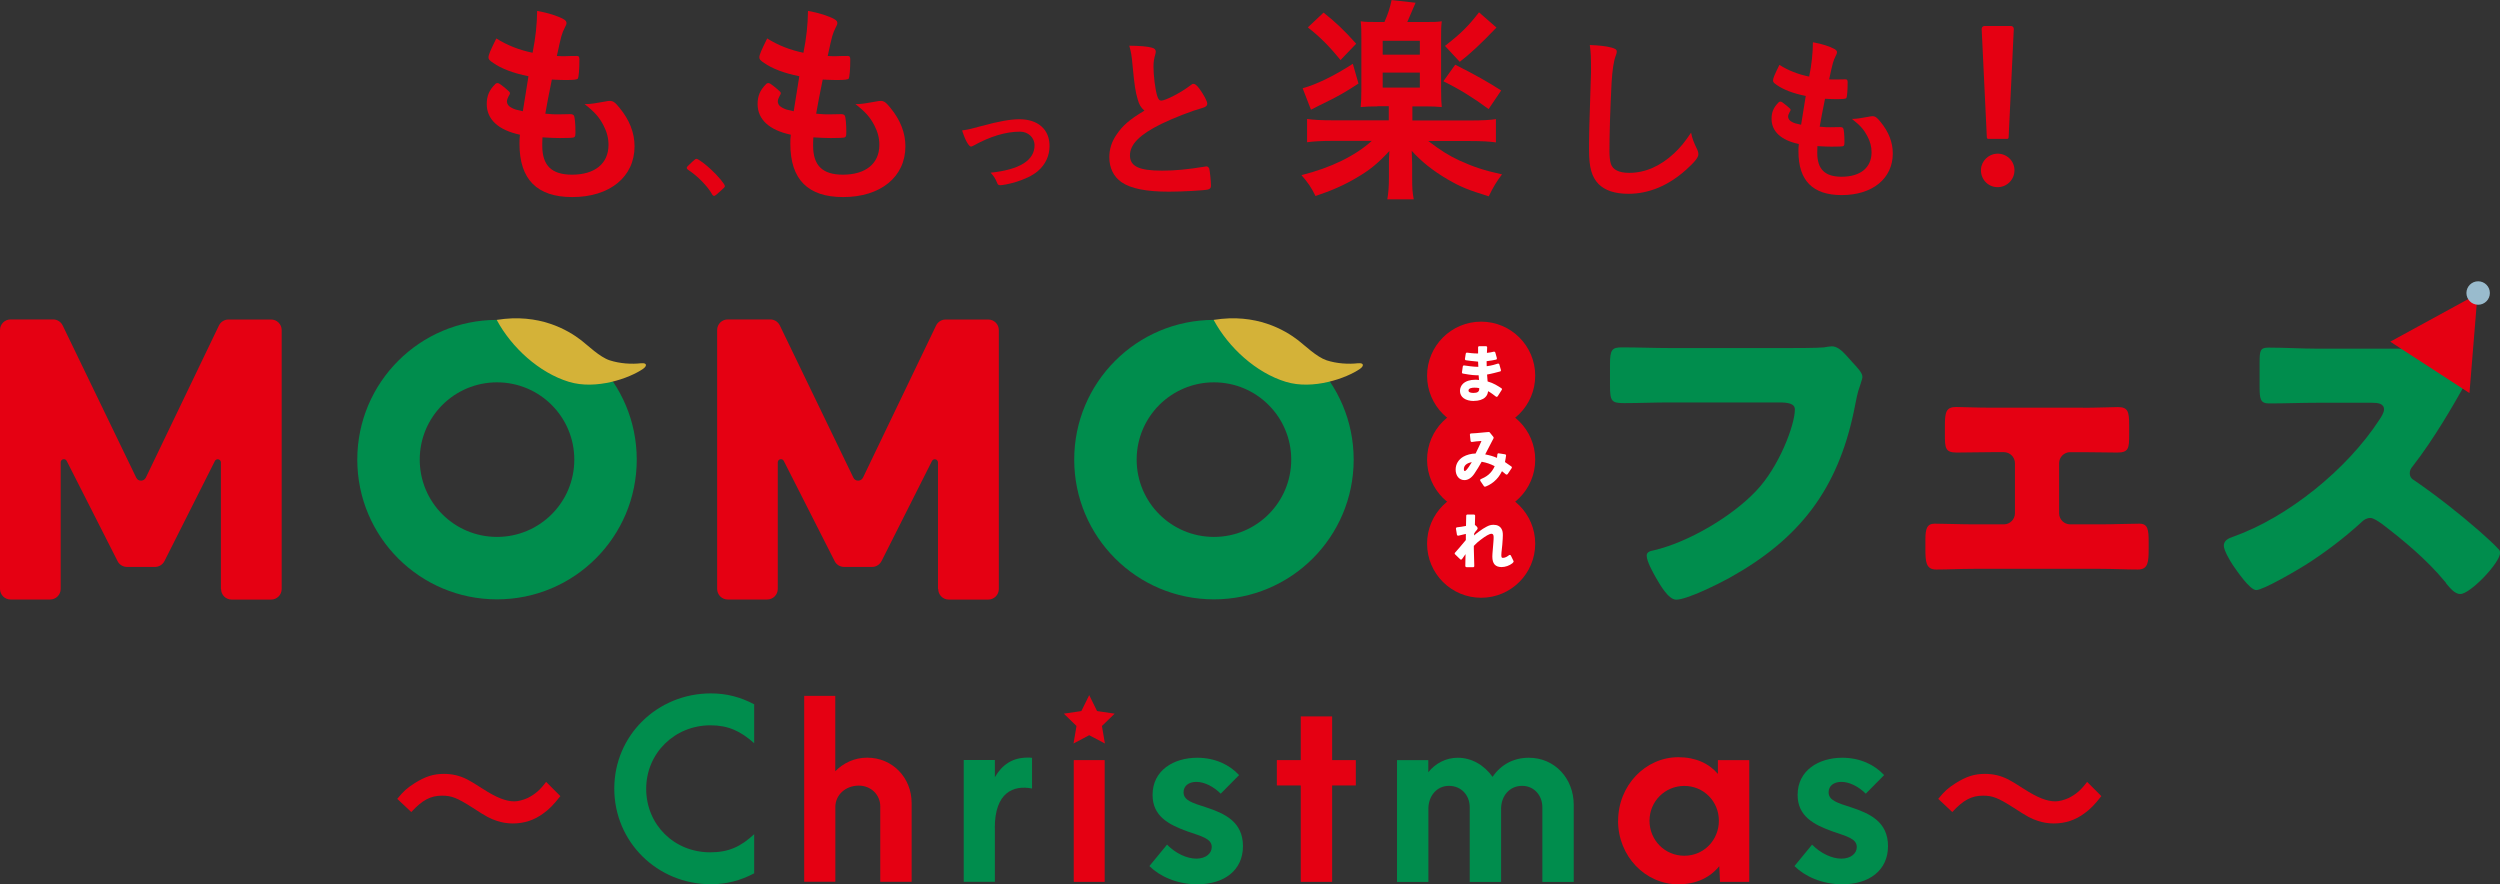<?xml version="1.0" encoding="UTF-8"?>
<svg id="_レイヤー_2" data-name="レイヤー 2" xmlns="http://www.w3.org/2000/svg" viewBox="0 0 328.31 116.12">
  <rect x="0" y="0" width="328.31" height="116.12" fill="#333333" stroke="none"/>
  <defs>
    <style>
      .cls-1 {
        fill: #99bbcd;
      }

      .cls-1, .cls-2, .cls-3, .cls-4, .cls-5 {
        stroke-width: 0px;
      }

      .cls-2 {
        fill: #e50012;
      }

      .cls-3 {
        fill: #d4b238;
      }

      .cls-4 {
        fill: #fff;
      }

      .cls-5 {
        fill: #008d4d;
      }
    </style>
  </defs>
  <g id="SPタイトル">
    <g>
      <path class="cls-2" d="m263.59,18.24h-2.48c-.1,0-.18-.08-.19-.18l-.68-14.26c0-.21.16-.39.38-.39h3.46c.21,0,.39.18.38.39l-.68,14.26c0,.1-.09.18-.19.18Zm-.83,6.3c-1.45.27-2.69-.87-2.61-2.31.06-1.09.99-2,2.08-2.05,1.45-.06,2.57,1.2,2.27,2.65-.18.86-.88,1.55-1.74,1.71Z"/>
      <g>
        <path class="cls-5" d="m234.4,45.71c1.12,0,4.2,0,5.13-.09.19-.05.89-.14,1.03-.14.65,0,1.26.47,1.96,1.26l.75.84c.7.75,1.31,1.4,1.31,1.91,0,.33-.42,1.4-.56,1.91-.23.84-.37,1.73-.56,2.61-2.15,10.27-7.14,16.76-16.29,21.85-1.35.75-5.6,2.89-7.05,2.89-1.03,0-2.15-2.01-2.66-2.89-.37-.65-1.21-2.15-1.21-2.89,0-.51.51-.61.93-.7,4.48-1.03,10.27-4.43,13.44-7.8,3.03-3.17,5.09-8.68,5.09-10.69,0-.79-.89-.93-2.1-.93h-14.38c-1.96,0-3.97.09-5.93.09-1.68,0-1.87-.23-1.87-2.38v-2.75c0-1.91.28-2.19,1.59-2.19,2.1,0,4.25.09,6.35.09h15.03Z"/>
        <path class="cls-2" d="m273.55,53.55c1.82,0,3.78-.09,4.57-.09,1.31,0,1.49.56,1.49,2.33v1.31c0,1.73-.05,2.33-1.54,2.33s-3.03-.05-4.53-.05h-1.68c-.79,0-1.45.65-1.45,1.45v6.58c0,.79.65,1.45,1.45,1.45h3.97c1.68,0,3.92-.09,5.13-.09,1.12,0,1.21.79,1.21,2.43v.84c0,1.73-.05,2.75-1.4,2.75-1.63,0-3.27-.09-4.95-.09h-16.62c-1.68,0-3.31.09-4.95.09-1.35,0-1.4-1.07-1.4-2.75v-1.17c0-1.4.19-2.1,1.21-2.1,1.31,0,3.45.09,5.13.09h3.97c.79,0,1.45-.65,1.45-1.45v-6.58c0-.79-.65-1.45-1.45-1.45h-1.68c-1.49,0-3.03.05-4.53.05s-1.54-.61-1.54-2.38v-1.17c0-1.82.19-2.43,1.49-2.43.79,0,2.75.09,4.57.09h12.04Z"/>
        <path class="cls-5" d="m315.62,45.8c.93,0,2.29,0,3.22-.14.33-.05.84-.09,1.17-.09,1.45,0,4.01,3.5,4.01,4.15,0,.23-.37.89-.7,1.45-.89,1.59-3.64,6.44-6.49,10.08-.23.28-.37.51-.37.89,0,.47.23.75.65.98,2.85,1.96,5.88,4.34,8.5,6.63.47.42,2.1,1.87,2.43,2.29.19.14.28.33.28.56,0,1.31-3.92,5.41-5.23,5.41-.7,0-1.31-.75-1.82-1.35-.05-.14-.14-.23-.23-.33-2.38-2.85-5.27-5.27-8.22-7.52-.47-.33-1.12-.79-1.54-.79-.47,0-.84.23-1.17.56-2.24,2.05-4.76,3.97-7.33,5.6-1.03.65-5.55,3.31-6.49,3.31-.84,0-2.57-2.57-3.08-3.31-.37-.56-1.17-1.91-1.17-2.52,0-.7.65-.98,1.21-1.17,7.24-2.57,14.98-8.87,19.18-15.31.23-.33.65-.98.65-1.4,0-.79-.79-.89-1.59-.89h-7.1c-2.1,0-4.25.09-6.39.09-1.17,0-1.26-.56-1.26-2.24v-3.13c0-1.63.09-1.96,1.21-1.96,2.15,0,4.29.14,6.44.14h11.2Z"/>
      </g>
      <g>
        <path class="cls-2" d="m52.16,104.92c.86-1.05,1.28-1.42,2.31-2.08,1.42-.89,2.47-1.21,3.83-1.21,1.07,0,2.01.21,3.01.7q.61.3,2.12,1.28c1.77,1.14,3.01,1.63,4.13,1.63.49,0,1.17-.19,1.73-.44,1-.51,1.61-1.03,2.43-2.12l1.87,1.87c-.96,1.21-1.45,1.7-2.22,2.26-1.19.89-2.52,1.33-4.04,1.33-.7,0-1.42-.12-2.05-.33-.91-.3-1.38-.54-3.2-1.73-2.05-1.31-2.78-1.59-4.01-1.59-1.52,0-2.59.56-4.06,2.15l-1.84-1.73Z"/>
        <path class="cls-5" d="m80.67,103.56c0-7.01,5.68-12.5,12.69-12.5,2.06,0,3.87.48,5.68,1.43v5.11c-1.81-1.62-3.46-2.35-5.74-2.35-4.69,0-8.44,3.65-8.44,8.34s3.65,8.34,8.41,8.34c2.44,0,4.03-.76,5.77-2.38v5.14c-1.81.95-3.62,1.43-5.68,1.43-7.07,0-12.69-5.58-12.69-12.56Z"/>
        <path class="cls-2" d="m105.6,91.38h4.09v9.9c1.08-1.08,2.51-1.78,4.19-1.78,3.33,0,5.84,2.63,5.84,5.96v10.34h-4.12v-9.9c0-1.55-1.24-2.73-2.82-2.73-1.74,0-3.05,1.21-3.08,2.76v9.86h-4.09v-24.42Z"/>
        <path class="cls-5" d="m130.65,108.73v7.07h-4.09v-15.99h4.09v2.25c.95-1.62,2.28-2.57,4.31-2.57.19,0,.38,0,.57.03v4.03c-2.44-.48-4.89.51-4.89,5.17Z"/>
        <path class="cls-2" d="m141.01,99.82h4.06v15.99h-4.06v-15.99Z"/>
        <path class="cls-5" d="m150.94,113.74l2.32-2.82c1.11,1.14,2.6,1.84,3.84,1.84s2.03-.67,2.03-1.52c0-1.11-1.3-1.4-3.2-2.06-2.47-.89-4.57-2-4.57-4.79,0-3.24,2.79-4.88,5.87-4.88,2.32,0,4.25.92,5.49,2.28l-2.41,2.44c-.92-.92-2.13-1.55-3.2-1.55-1.02,0-1.68.54-1.68,1.36,0,1.08,1.14,1.4,3.01,2,2.38.79,4.79,1.87,4.79,5.08s-2.51,5.01-5.99,5.01c-2.76,0-5.01-1.11-6.28-2.38Z"/>
        <path class="cls-2" d="m170.82,103.15h-3.14v-3.33h3.14v-5.74h4.12v5.74h3.11v3.33h-3.11v12.66h-4.12v-12.66Z"/>
        <path class="cls-5" d="m183.45,99.82h4.12v1.59c.95-1.17,2.32-1.9,3.87-1.9,1.81,0,3.46.95,4.57,2.51,1.05-1.55,2.7-2.51,4.76-2.51,3.39,0,5.9,2.7,5.9,6.19v10.12h-4.12v-9.8c0-1.59-1.11-2.82-2.66-2.82-1.68,0-2.76,1.36-2.76,3.01v9.61h-4.12v-9.8c0-1.59-1.11-2.82-2.73-2.82s-2.7,1.36-2.7,3.01v9.61h-4.12v-15.99Z"/>
        <path class="cls-2" d="m212.5,107.78c0-4.63,3.58-8.34,7.9-8.34,2.28,0,4.03.82,5.2,2.19v-1.81h4.12v15.99h-3.84l-.1-2.06c-1.21,1.49-3.01,2.38-5.39,2.38-4.31,0-7.9-3.68-7.9-8.34Zm13.23,0c0-2.54-2-4.57-4.54-4.57s-4.57,2.03-4.57,4.57,2,4.6,4.57,4.6,4.54-2.06,4.54-4.6Z"/>
        <path class="cls-5" d="m235.65,113.74l2.32-2.82c1.11,1.14,2.6,1.84,3.84,1.84s2.03-.67,2.03-1.52c0-1.11-1.3-1.4-3.2-2.06-2.47-.89-4.57-2-4.57-4.79,0-3.24,2.79-4.88,5.87-4.88,2.32,0,4.25.92,5.49,2.28l-2.41,2.44c-.92-.92-2.13-1.55-3.2-1.55-1.02,0-1.68.54-1.68,1.36,0,1.08,1.14,1.4,3.01,2,2.38.79,4.79,1.87,4.79,5.08s-2.51,5.01-5.99,5.01c-2.76,0-5.01-1.11-6.28-2.38Z"/>
        <path class="cls-2" d="m254.53,104.92c.86-1.05,1.28-1.42,2.31-2.08,1.42-.89,2.47-1.21,3.83-1.21,1.07,0,2.01.21,3.01.7q.61.3,2.12,1.28c1.77,1.14,3.01,1.63,4.13,1.63.49,0,1.17-.19,1.73-.44,1-.51,1.61-1.03,2.43-2.12l1.87,1.87c-.96,1.21-1.45,1.7-2.22,2.26-1.19.89-2.52,1.33-4.04,1.33-.7,0-1.42-.12-2.05-.33-.91-.3-1.38-.54-3.2-1.73-2.05-1.31-2.78-1.59-4.01-1.59-1.52,0-2.59.56-4.06,2.15l-1.84-1.73Z"/>
      </g>
      <g>
        <path class="cls-2" d="m69.4,10.01c-2.02-.4-3.56-1-4.62-1.74-.51-.34-.63-.48-.63-.74,0-.31.23-.88,1.03-2.48,1.4.88,2.97,1.51,4.76,1.88.4-2,.57-3.65.6-5.5,1.45.26,2.74.68,3.45,1.08.31.17.43.34.4.57,0,.11-.06.23-.2.51-.43.88-.46.97-1.06,3.76.29.03.66.03.88.03h.2c.68-.03,1.2-.03,1.45-.03h.09c.26,0,.34.11.34.48,0,1.25-.09,2.28-.2,2.48-.09.14-.46.2-1.65.2-.54,0-.97-.03-1.77-.06q-.6,2.94-.86,4.48c.97.09,1.17.09,1.65.09l1.6-.03c.28,0,.43.06.51.2.11.17.2,1.08.2,2.11,0,.51-.03.66-.2.74-.14.06-.77.09-1.85.09-.51,0-1.28-.03-2.28-.09-.03.51-.03.86-.03,1.08,0,2.62,1.23,3.82,3.91,3.82,2.99,0,4.79-1.45,4.79-3.91,0-.88-.2-1.68-.66-2.57-.57-1.08-1.11-1.71-2.48-2.79h.26c.46,0,1.43-.14,2.28-.31.46-.09.63-.11.77-.11.43,0,.71.2,1.28.91,1.31,1.6,1.97,3.28,1.97,5.05,0,4.02-3.25,6.67-8.18,6.67-4.62,0-6.93-2.31-6.93-6.99,0-.4,0-.71.06-1.2-2.82-.6-4.36-2-4.36-4.02,0-1.06.31-1.82,1.11-2.62.09-.11.2-.14.31-.14.17,0,.37.14,1.03.68.51.43.6.51.6.66q0,.11-.17.37c-.11.2-.23.51-.23.68,0,.37.23.68.66.88.4.2.51.23,1.43.43l.74-4.62Z"/>
        <path class="cls-2" d="m90.97,21.19c.3-.27.38-.33.5-.33.22,0,1.22.74,1.95,1.44.84.77,1.77,1.89,1.77,2.12,0,.15-.03.18-.52.62-.63.58-.77.68-.89.68-.1,0-.2-.07-.28-.23-.58-1.04-1.92-2.41-3.11-3.17-.13-.1-.2-.17-.2-.27,0-.12.03-.17.77-.85Z"/>
        <path class="cls-2" d="m104.97,10.01c-2.02-.4-3.56-1-4.62-1.74-.51-.34-.63-.48-.63-.74,0-.31.23-.88,1.03-2.48,1.4.88,2.97,1.51,4.76,1.88.4-2,.57-3.65.6-5.5,1.45.26,2.74.68,3.45,1.08.31.17.43.34.4.57,0,.11-.06.23-.2.51-.43.88-.46.97-1.06,3.76.29.03.66.03.88.03h.2c.68-.03,1.2-.03,1.45-.03h.09c.26,0,.34.11.34.48,0,1.25-.09,2.28-.2,2.48-.09.14-.46.2-1.65.2-.54,0-.97-.03-1.77-.06q-.6,2.94-.86,4.48c.97.09,1.17.09,1.65.09l1.6-.03c.28,0,.43.06.51.2.11.17.2,1.08.2,2.11,0,.51-.03.66-.2.74-.14.06-.77.09-1.85.09-.51,0-1.28-.03-2.28-.09-.03.51-.03.86-.03,1.08,0,2.62,1.23,3.82,3.91,3.82,2.99,0,4.79-1.45,4.79-3.91,0-.88-.2-1.68-.66-2.57-.57-1.08-1.11-1.71-2.48-2.79h.26c.46,0,1.43-.14,2.28-.31.46-.09.63-.11.77-.11.43,0,.71.2,1.28.91,1.31,1.6,1.97,3.28,1.97,5.05,0,4.02-3.25,6.67-8.18,6.67-4.62,0-6.93-2.31-6.93-6.99,0-.4,0-.71.06-1.2-2.82-.6-4.36-2-4.36-4.02,0-1.06.31-1.82,1.11-2.62.09-.11.2-.14.31-.14.17,0,.37.14,1.03.68.51.43.6.51.6.66q0,.11-.17.37c-.11.2-.23.51-.23.68,0,.37.23.68.66.88.4.2.51.23,1.43.43l.74-4.62Z"/>
        <path class="cls-2" d="m128.92,16.55c2.19-.61,3.77-.89,4.95-.89,2.45,0,3.96,1.34,3.96,3.51,0,1.3-.54,2.45-1.56,3.32-.68.57-1.69,1.06-3.02,1.46-.75.21-1.55.37-1.89.37-.21,0-.31-.05-.38-.23-.24-.61-.52-1.04-.89-1.41,3.82-.4,5.77-1.62,5.77-3.6,0-1.01-.83-1.79-1.91-1.79-1.88,0-3.93.63-6.08,1.82-.17.09-.28.14-.35.14-.3,0-.78-.87-1.18-2.12.85-.12,1.15-.19,2.59-.59Z"/>
        <path class="cls-2" d="m149.4,13.02c-.3-1.03-.4-1.66-.68-4.54-.09-1.12-.19-1.68-.42-2.48,1.43.02,2.34.09,2.97.26.35.09.51.26.51.51,0,.09-.02.21-.07.4-.16.56-.23.98-.23,1.59,0,1.15.23,3.02.49,3.84.14.44.28.61.54.61.56,0,2.62-1.08,3.74-1.94.3-.23.35-.26.47-.26.21,0,.42.16.77.61.58.8,1.05,1.66,1.05,1.99,0,.26-.16.42-.56.54-1.45.4-3.84,1.33-5.45,2.11-2.85,1.4-4.14,2.69-4.14,4.14s1.19,2.01,4.21,2.01c1.75,0,3.34-.16,5.5-.51.09-.02.26-.05.3-.05.19,0,.3.09.4.28.07.23.23,1.66.23,2.22,0,.33-.09.44-.4.54-.51.12-3.35.28-5.12.28-2.99,0-4.98-.4-6.22-1.24-1.05-.73-1.61-1.87-1.61-3.27,0-1.08.3-2.04.94-2.97.82-1.22,1.71-1.99,3.67-3.16-.49-.44-.68-.77-.89-1.5Z"/>
        <path class="cls-2" d="m180.87,13.97c-.82,0-1.53.03-2.18.09.06-.62.09-1.29.09-2.35v-6.62c0-1.18,0-1.47-.09-2.29.73.09,1.03.09,2.24.09h.88c.47-1.06.71-1.79.94-2.88l3.15.35c-.56,1.29-.91,2.12-1.09,2.53h2.35c1.18,0,1.38,0,2.18-.09-.09.74-.09,1-.09,2.32v6.56c0,1.24.03,1.82.09,2.38-.65-.06-1.29-.09-2.12-.09h-1.74v1.85h7.59c1.68,0,2.65-.06,3.38-.18v3.06c-.85-.12-1.85-.18-3.41-.18h-5.47c1.74,1.32,2.65,1.88,4.09,2.56,1.88.85,3.18,1.29,5.59,1.82-.74.97-1.18,1.71-1.74,2.88-2.68-.82-3.71-1.24-5.38-2.21-1.97-1.15-3.53-2.41-4.74-3.77q0,.32.03.76c0,.12.03,1,.03,1.09v1.65c0,1.41.03,1.91.21,2.88h-3.47c.15-.94.21-1.68.21-2.91v-1.59c0-.56,0-.91.06-1.85-1.56,1.68-2.62,2.53-4.29,3.5-1.56.94-3.38,1.74-5.41,2.41-.56-1.12-1-1.79-1.85-2.74,3.88-.97,7.06-2.53,9.24-4.5h-5.12c-1.47,0-2.53.06-3.38.18v-3.06c.76.12,1.91.18,3.35.18h7.38v-1.85h-1.5Zm-2.47-3c-1.65,1.09-2.71,1.71-5.09,2.85q-.5.26-1.15.59l-1.09-2.82c1.79-.5,3.97-1.53,6.59-3.21l.74,2.59Zm-4.59-9.32c1.56,1.24,2.68,2.29,4.29,4.09l-2.06,2.15c-1.44-1.79-2.74-3.09-4.29-4.29l2.06-1.94Zm7.77,5.53h4.88v-1.82h-4.88v1.82Zm0,4.32h4.88v-1.97h-4.88v1.97Zm9.53-3c2.79,1.41,4.29,2.27,6.03,3.38l-1.65,2.44c-2.09-1.53-3.79-2.59-5.94-3.65l1.56-2.18Zm5.41-4.88c-2.09,2.18-3.38,3.38-4.82,4.5l-1.94-2.09c2.12-1.65,3.06-2.59,4.47-4.41l2.29,2Z"/>
        <path class="cls-2" d="m211.57,6.23c.58.16.75.28.75.54,0,.16-.02.23-.14.56-.26.68-.44,1.87-.54,3.51-.19,3.77-.28,6.69-.28,9.01,0,.75.07,1.31.19,1.68.26.77,1.08,1.17,2.39,1.17,2.11,0,4.09-.87,5.92-2.57.84-.8,1.36-1.43,2.22-2.71.14.75.33,1.24.84,2.29.07.19.12.33.12.54,0,.42-.44.98-1.61,2.04-2.32,2.08-4.89,3.16-7.58,3.16-1.78,0-3.09-.44-3.93-1.29-.89-.94-1.24-2.15-1.24-4.47,0-1.82.02-3.23.21-8.68.02-.82.05-1.31.05-1.52,0-1.99-.02-2.57-.16-3.58,1.19.05,2.11.14,2.81.33Z"/>
        <path class="cls-2" d="m237.14,12.6c-1.66-.33-2.92-.82-3.79-1.43-.42-.28-.51-.4-.51-.61,0-.26.19-.73.84-2.04,1.15.73,2.43,1.24,3.91,1.54.33-1.64.47-2.99.49-4.51,1.19.21,2.25.56,2.83.89.26.14.35.28.33.47,0,.09-.05.19-.16.42-.35.73-.37.8-.87,3.09.23.02.54.02.73.02h.16c.56-.02.98-.02,1.19-.02h.07c.21,0,.28.09.28.4,0,1.03-.07,1.87-.16,2.04-.07.12-.37.16-1.36.16-.44,0-.8-.02-1.45-.05q-.49,2.41-.7,3.67c.8.07.96.07,1.36.07l1.31-.02c.23,0,.35.05.42.16.09.14.16.89.16,1.73,0,.42-.02.54-.16.61-.12.05-.63.07-1.52.07-.42,0-1.05-.02-1.87-.07-.02.42-.02.7-.02.89,0,2.15,1.01,3.13,3.2,3.13,2.46,0,3.93-1.19,3.93-3.2,0-.73-.16-1.38-.54-2.11-.47-.89-.91-1.4-2.04-2.29h.21c.37,0,1.17-.12,1.87-.26.37-.07.51-.09.63-.09.35,0,.58.16,1.05.75,1.08,1.31,1.61,2.69,1.61,4.14,0,3.3-2.67,5.47-6.71,5.47-3.79,0-5.68-1.89-5.68-5.73,0-.33,0-.58.05-.98-2.32-.49-3.58-1.64-3.58-3.3,0-.87.26-1.5.91-2.15.07-.09.16-.12.26-.12.14,0,.3.12.84.56.42.35.49.42.49.54q0,.09-.14.3c-.09.16-.19.42-.19.56,0,.3.19.56.54.73.33.16.42.19,1.17.35l.61-3.79Z"/>
      </g>
      <g>
        <path class="cls-5" d="m65.27,42.01c-10.13,0-18.35,8.21-18.35,18.35s8.21,18.35,18.35,18.35,18.35-8.21,18.35-18.35-8.21-18.35-18.35-18.35Zm0,28.5c-5.61,0-10.15-4.54-10.15-10.15s4.54-10.15,10.15-10.15,10.15,4.54,10.15,10.15-4.54,10.15-10.15,10.15Z"/>
        <path class="cls-2" d="m29.01,77.34v-16.61c0-.44-.59-.58-.79-.19l-6.62,13.14c-.24.47-.72.77-1.24.77h-3.68c-.52,0-1.01-.29-1.24-.76l-6.68-13.16c-.2-.39-.79-.25-.79.19v16.62c0,.77-.62,1.39-1.39,1.39H1.39c-.77,0-1.39-.62-1.39-1.39v-34c0-.77.62-1.39,1.39-1.39h5.59c.53,0,1.02.31,1.25.79l9.66,19.99c.25.53,1,.52,1.26,0l9.6-19.98c.23-.48.72-.79,1.26-.79h5.59c.77,0,1.39.62,1.39,1.39v34c0,.77-.62,1.39-1.39,1.39h-5.18c-.77,0-1.39-.62-1.39-1.39Z"/>
        <path class="cls-2" d="m123.18,77.34v-16.61c0-.44-.59-.58-.79-.19l-6.62,13.14c-.24.47-.72.77-1.24.77h-3.68c-.52,0-1.01-.29-1.24-.76l-6.68-13.16c-.2-.39-.79-.25-.79.19v16.62c0,.77-.62,1.39-1.39,1.39h-5.18c-.77,0-1.39-.62-1.39-1.39v-34c0-.77.62-1.39,1.39-1.39h5.59c.53,0,1.02.31,1.25.79l9.66,19.99c.25.53,1,.52,1.26,0l9.6-19.98c.23-.48.72-.79,1.26-.79h5.59c.77,0,1.39.62,1.39,1.39v34c0,.77-.62,1.39-1.39,1.39h-5.18c-.77,0-1.39-.62-1.39-1.39Z"/>
        <path class="cls-3" d="m84.21,47.7c-1.27.15-2.82.05-4.14-.38s-2.88-1.97-3.75-2.64c-1.72-1.32-5.49-3.58-11.09-2.67,1.95,3.63,5.57,6.94,9.47,8.13,3.58,1.1,7.97-.47,9.75-1.7.57-.4.5-.82-.24-.73Z"/>
        <path class="cls-5" d="m159.42,42.01c-10.13,0-18.35,8.21-18.35,18.35s8.21,18.35,18.35,18.35,18.35-8.21,18.35-18.35-8.21-18.35-18.35-18.35Zm0,28.5c-5.61,0-10.15-4.54-10.15-10.15s4.54-10.15,10.15-10.15,10.15,4.54,10.15,10.15-4.54,10.15-10.15,10.15Z"/>
        <path class="cls-3" d="m178.36,47.7c-1.27.15-2.82.05-4.14-.38-1.32-.44-2.88-1.97-3.75-2.64-1.72-1.32-5.49-3.58-11.09-2.67,1.95,3.63,5.57,6.94,9.47,8.13,3.58,1.1,7.97-.47,9.75-1.7.57-.4.5-.82-.24-.73Z"/>
      </g>
      <circle class="cls-2" cx="194.51" cy="49.34" r="7.1"/>
      <circle class="cls-2" cx="194.51" cy="71.4" r="7.1"/>
      <circle class="cls-2" cx="194.51" cy="60.37" r="7.1"/>
      <path class="cls-4" d="m193.57,52.66c-1.14,0-1.84-.51-1.84-1.33,0-.36.15-.71.41-.95.36-.33.91-.51,1.58-.51.15,0,.3,0,.49.03,0,0,0,0,0,0,0,0,.02,0,.02,0,0,0,0,0,0-.02,0,0-.04-.51-.05-.58,0-.01-.01-.02-.02-.02-.14,0-.23,0-.32,0-.5,0-1.45-.17-1.73-.22-.08-.01-.13-.09-.12-.17l.11-.77c.01-.07.07-.13.15-.13,0,0,.02,0,.02,0,.28.04,1.22.18,1.71.18h.14s.01,0,.02,0c0,0,0,0,0-.02,0-.1-.03-.41-.03-.63,0-.01-.01-.03-.02-.03-.62-.05-1.31-.14-1.58-.18-.04,0-.08-.03-.1-.06-.02-.03-.03-.07-.03-.11l.11-.7c.01-.07.07-.13.15-.13,0,0,.01,0,.02,0,.23.03.83.11,1.32.11.04,0,.07,0,.11,0,.01,0,.02,0,.02-.02v-.79c0-.08.07-.15.15-.15h.89s.08.02.11.05c.03.03.04.07.04.11,0,.11-.03.61-.03.7,0,0,0,.02,0,.02,0,0,0,0,.02,0,.32-.02.69-.11.89-.16.01,0,.03,0,.04,0,.07,0,.13.05.15.11l.21.75s0,.08-.02.12-.06.06-.1.07c-.23.05-.8.16-1.21.2-.01,0-.02.01-.02.02,0,.32.01.59.01.62,0,.01.01.02.02.02.61-.07,1.22-.26,1.45-.34.02,0,.03,0,.05,0,.07,0,.13.04.14.11l.21.73s0,.08-.01.12c-.02.04-.05.06-.09.07-.29.08-1.27.34-1.7.4-.01,0-.02.01-.02.02,0,.15.05.69.07.88,0,.01,0,.02.02.02.45.14.65.22,1.01.41.25.13.6.36.79.48.07.05.09.14.04.21l-.54.85s-.08.07-.13.07c-.03,0-.07-.01-.09-.03-.2-.16-.7-.54-1.02-.71,0,0,0,0,0,0,0,0-.02,0-.02.02-.05.35-.16.57-.38.78-.31.3-.84.47-1.49.47Zm.06-1.75c-.29,0-.78.05-.78.38,0,.26.36.31.66.31.52,0,.75-.16.75-.55v-.06s0-.02-.02-.02c-.17-.04-.33-.06-.61-.06Z"/>
      <path class="cls-4" d="m195,63.91c-.05,0-.1-.02-.13-.07l-.47-.69s-.03-.08-.02-.13c.01-.04.04-.08.09-.1.2-.08.69-.31,1.01-.59.34-.29.61-.66.8-1.09,0-.01,0-.02-.01-.03-.54-.28-1.07-.46-1.68-.57h0s-.02,0-.02.01c-.29.52-.63,1.09-.97,1.58-.37.54-.82.82-1.28.82-.69,0-1.16-.56-1.16-1.38,0-.71.36-1.31,1-1.69.43-.25,1.07-.42,1.59-.42h.03c.4-.81.52-1.07.76-1.62,0-.01,0-.02,0-.02,0,0,0-.01-.02-.01-.42.02-.91.08-1.22.13,0,0-.02,0-.03,0-.08,0-.14-.06-.15-.13l-.09-.82s0-.08.04-.12c.03-.03.07-.05.11-.05.35-.01.98-.06,1.42-.11.23-.02.35-.03.43-.04l.48-.04s0,0,.01,0c.05,0,.09.02.12.06l.48.59s.05.11.02.17c-.18.33-.77,1.46-1.1,2.12.7.14,1.02.24,1.53.45,0,0,0,0,0,0,0,0,.02,0,.02-.02.01-.11.04-.28.05-.43,0-.08.07-.14.15-.14,0,0,.01,0,.02,0l.84.13c.08.01.14.09.13.17-.01.1-.03.22-.05.34-.02.14-.07.39-.09.49,0,0,0,.02,0,.02.25.16.67.46.84.58.07.05.08.14.04.21l-.53.79s-.08.07-.13.07h0s-.07-.01-.1-.03c-.13-.11-.37-.3-.5-.41,0,0,0,0-.01,0,0,0-.01,0-.02.01-.29.58-.59.97-1.05,1.36-.48.4-.95.59-1.13.65-.02,0-.03,0-.05,0Zm-1.71-3.22c-.68.12-1.05.44-1.05.92,0,.08.01.25.13.25.08,0,.31-.15.92-1.18h0Z"/>
      <path class="cls-4" d="m192.58,74.48s-.08-.02-.11-.05c-.03-.03-.04-.07-.04-.11,0-.19.02-.65.03-1.55-.2.27-.37.52-.46.65-.03.04-.07.07-.13.07-.04,0-.08-.02-.11-.04l-.68-.66c-.06-.06-.06-.15,0-.21.21-.23.91-1.03,1.42-1.66v-.78s.01-.01,0-.02c0,0,0,0-.02,0-.34.07-.73.17-.96.23-.01,0-.03,0-.04,0-.07,0-.14-.05-.15-.13l-.13-.79s0-.08.03-.12c.03-.03.06-.05.11-.06.33-.03.82-.11,1.17-.18,0,0,.01,0,.01-.02,0-.41.02-1.08.03-1.33,0-.08.07-.15.15-.15h.87s.08.02.11.05c.03.03.04.07.04.11,0,.11,0,.27-.01.41,0,.27-.02.58-.02.79.14.1.36.3.36.45,0,.08-.04.14-.13.25-.13.14-.17.19-.32.42,0,.09-.01.18-.02.27.21-.18.39-.33.64-.51.33-.25.71-.5.98-.63.35-.19.6-.26.94-.26.5,0,.86.19,1.06.56.12.23.16.45.16.8,0,.29-.02.55-.07,1.23-.03.28-.05.5-.07.67-.03.3-.06.5-.06.72,0,.15.02.25.05.3.03.04.07.06.16.06h.02c.31,0,.63-.23.79-.36.03-.02.06-.03.09-.03.06,0,.11.03.14.08l.35.72c.03.05.02.12-.02.16-.04.04-.09.11-.14.15-.38.3-.92.49-1.4.49-.83,0-1.22-.44-1.22-1.38,0-.24.02-.43.05-.8.02-.25.05-.59.09-1.1.03-.28.03-.53.03-.65,0-.44-.2-.44-.3-.44-.25,0-.76.29-1.42.8-.33.25-.53.42-.88.79,0,0,0,0,0,.02v.36c0,.44.04,1.84.06,2.26,0,.04-.01.08-.04.11-.03.03-.07.05-.11.05h-.88Z"/>
      <g>
        <polygon class="cls-2" points="313.9 44.87 325.36 38.61 324.3 51.62 313.9 44.87"/>
        <circle class="cls-1" cx="325.44" cy="38.48" r="1.54"/>
      </g>
      <polygon class="cls-2" points="146.38 93.72 144.07 93.38 143.04 91.29 142.01 93.38 139.71 93.72 141.37 95.34 140.98 97.64 143.04 96.55 145.1 97.64 144.71 95.34 146.38 93.72"/>
    </g>
  </g>
</svg>
